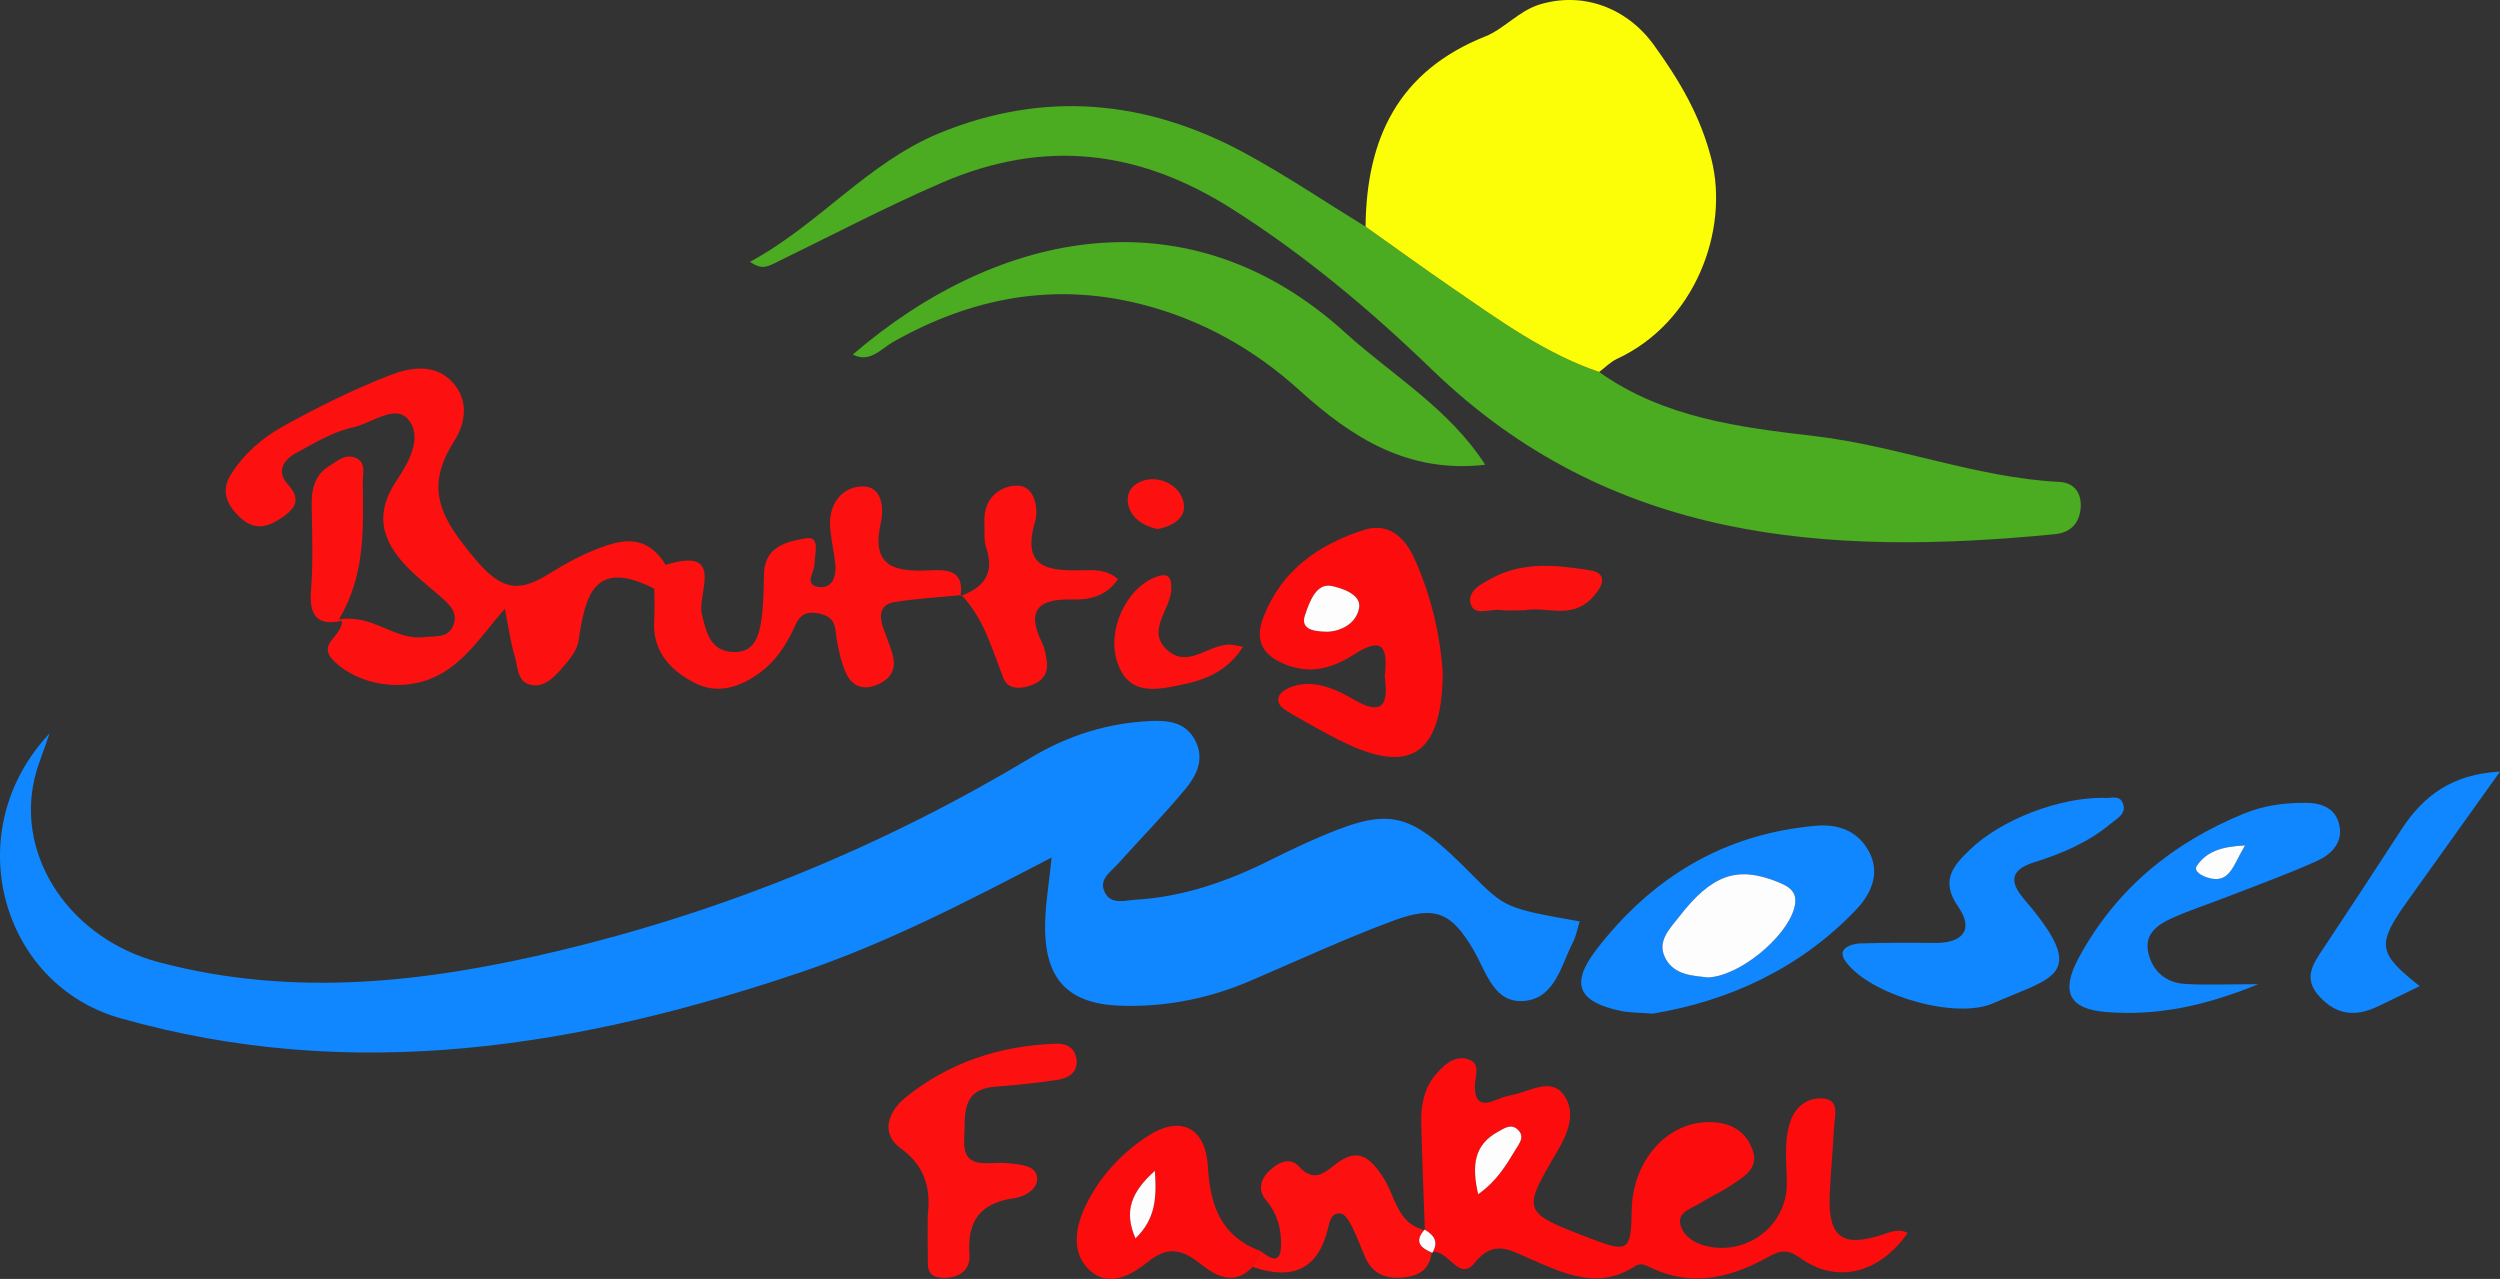 <?xml version="1.0" encoding="utf-8"?>
<!-- Generator: Adobe Illustrator 19.0.0, SVG Export Plug-In . SVG Version: 6.00 Build 0)  -->
<svg version="1.1" id="Ebene_1" xmlns="http://www.w3.org/2000/svg" xmlns:xlink="http://www.w3.org/1999/xlink" x="0px" y="0px"
	 viewBox="0 0 334.629 171.187" style="enable-background:new 0 0 334.629 171.187;" xml:space="preserve">
<rect x="0" y="0" width="334.629" height="171.187" fill="#333333" stroke="none"/>
<style type="text/css">
	.st0{fill:#1087FE;}
	.st1{fill:#4BAB21;}
	.st2{fill:#FCFE08;}
	.st3{fill:#FD1010;}
	.st4{fill:#FD0C0D;}
	.st5{fill:#FDFDFD;}
</style>
<path class="st0" d="M211.441,123.33c-0.3,0.956-0.469,1.942-0.902,2.794
	c-1.558,3.06-2.383,7.312-6.252,7.825c-4.294,0.569-5.306-3.788-7.018-6.723
	c-2.934-5.029-5.084-6.098-10.712-4.015c-6.535,2.419-12.872,5.373-19.287,8.111
	c-5.431,2.318-11.071,3.446-16.995,3.306c-6.886-0.163-10.203-3.116-10.384-9.963
	c-0.082-3.112,0.522-6.242,0.863-9.884c-11.144,5.81-22.016,11.451-33.557,15.352
	c-29.786,10.068-59.972,15.002-91.152,6.137
	C0.112,131.74-5.678,111.257,6.637,98.164c-0.879,2.596-1.584,4.245-1.995,5.965
	c-2.555,10.682,4.885,21.555,16.588,24.658c18.105,4.8,35.898,2.72,53.778-1.575
	c22.367-5.374,43.312-13.998,63.002-25.813c4.918-2.951,10.29-4.647,16.046-4.891
	c2.38-0.101,4.724,0.167,5.972,2.699c1.235,2.507,0.084,4.658-1.395,6.439
	c-2.868,3.453-6.025,6.665-9.023,10.011c-0.956,1.067-2.581,2.032-1.738,3.767
	c0.836,1.721,2.662,1.098,4.055,1.015c6.413-0.382,12.362-2.437,18.065-5.297
	c1.636-0.82,3.283-1.62,4.953-2.367c11.05-4.943,13.336-4.511,21.852,4.067
	C201.482,121.561,201.508,121.573,211.441,123.33z"/>
<path class="st1" d="M214.047,49.793c8.618,6.135,18.824,7.41,28.807,8.575
	c11.114,1.297,21.606,5.565,32.813,6.141c1.971,0.101,2.97,1.479,2.835,3.421
	c-0.145,2.083-1.326,3.366-3.467,3.575c-30.485,2.971-59.477,1.054-83.333-22.002
	c-8.191-7.917-17.035-15.354-26.805-21.547
	c-12.461-7.899-25.111-9.436-38.857-3.487c-7.633,3.304-14.959,7.166-22.417,10.788
	c-0.985,0.479-1.765,0.829-3.236-0.216c9.211-4.958,15.779-13.307,25.419-17.248
	c14.014-5.729,27.676-4.42,40.811,2.696c5.542,3.002,10.786,6.553,16.166,9.854
	c3.889,2.753,7.747,5.55,11.674,8.248C200.677,42.861,206.802,47.311,214.047,49.793z
	"/>
<path class="st2" d="M214.047,49.793c-7.245-2.482-13.37-6.932-19.589-11.204
	c-3.927-2.697-7.785-5.495-11.674-8.248c0.114-11.785,4.349-20.818,16.048-25.476
	c2.467-0.982,4.475-3.404,7.204-4.248c5.76-1.782,11.697,0.374,15.33,5.398
	c3.412,4.719,6.291,9.557,7.739,15.411c2.312,9.346-2.123,21.726-12.673,26.612
	C215.554,48.445,214.838,49.2,214.047,49.793z"/>
<path class="st3" d="M128.685,79.653c-2.995,0.297-6.012,0.459-8.978,0.937
	c-1.991,0.321-2.042,1.871-1.481,3.484c0.437,1.255,0.993,2.48,1.301,3.765
	c0.463,1.933-0.477,3.179-2.259,3.874c-1.923,0.75-3.326,0.004-4.081-1.726
	c-0.589-1.35-0.905-2.842-1.172-4.303c-0.289-1.578,0.026-3.094-2.436-3.576
	c-2.471-0.484-2.82,0.984-3.523,2.423c-1.038,2.123-2.34,4.02-4.262,5.451
	c-2.716,2.022-5.754,3.019-8.858,1.402c-3.203-1.669-5.609-4.176-5.372-8.272
	c0.096-1.652,0.016-3.313,0.016-4.314c-8.176-4.171-9.262,1.11-10.147,7.003
	c-0.202,1.343-1.336,2.652-2.303,3.746c-1.081,1.223-2.435,2.587-4.234,2.086
	c-1.691-0.471-1.573-2.411-1.987-3.766c-0.579-1.892-0.83-3.884-1.333-6.389
	c-3.095,3.542-5.36,7.254-9.403,9.145c-4.273,1.998-10.067,1.125-13.421-2.09
	c-2.501-2.396,1.13-3.29,1.014-5.441c-3.297,0.75-4.407-0.709-4.14-4.036
	c0.306-3.807,0.15-7.657,0.094-11.486c-0.031-2.137,0.418-4.008,2.33-5.18
	c1.088-0.667,2.207-1.74,3.617-1.081c1.341,0.627,0.891,2.023,0.894,3.128
	c0.021,6.133,0.457,12.333-3.204,18.488c4.564-0.795,7.452,2.853,11.448,2.353
	c1.457-0.182,3.153,0.198,3.861-1.546c0.693-1.707-0.474-2.807-1.631-3.816
	c-1.253-1.093-2.56-2.128-3.769-3.267c-3.752-3.533-5.533-7.311-2.207-12.281
	c1.63-2.435,3.585-5.868,1.563-8.253c-1.74-2.052-4.905,0.56-7.38,1.093
	c-2.69,0.579-5.212,2.119-7.683,3.468c-1.597,0.872-2.586,2.424-1.083,4.09
	c1.665,1.845,1.352,3.047-0.552,4.391c-1.981,1.398-3.815,1.974-5.8,0.095
	c-1.749-1.655-2.619-3.526-1.212-5.76c1.72-2.731,4.179-4.87,6.911-6.388
	c4.637-2.577,9.429-4.961,14.368-6.879c2.675-1.039,5.992-1.657,8.39,0.956
	c2.253,2.456,1.715,5.512,0.174,7.93c-4.119,6.463-1.562,10.482,3.001,15.898
	c4.131,4.904,6.621,3.746,10.528,1.318c1.686-1.048,3.473-1.983,5.313-2.724
	c3.175-1.278,6.403-2.184,8.982,1.228c0.2,0.265,0.475,0.797,0.578,0.765
	c8.059-2.504,4.098,3.955,4.792,6.654c0.619,2.406,1.079,4.745,3.938,5.007
	c3.165,0.29,3.754-2.237,4.072-4.607c0.265-1.971,0.241-3.982,0.31-5.976
	c0.125-3.617,3.298-4.227,5.599-4.62c1.981-0.339,1.17,2.061,1.16,3.424
	c-0.008,1.092-1.499,2.855,0.605,3.093c1.847,0.209,2.353-1.523,2.163-3.192
	c-0.189-1.653-0.586-3.289-0.687-4.945c-0.181-2.963,1.58-5.209,4.173-5.33
	c2.882-0.135,3.044,2.994,2.611,4.913c-1.303,5.772,1.762,6.532,6.304,6.333
	c2.232-0.098,4.945-0.278,4.372,3.435L128.685,79.653z"/>
<path class="st4" d="M190.721,164.643c-0.168-4.784-0.374-9.568-0.487-14.354
	c-0.057-2.376,0.401-4.711,2.003-6.536c1.076-1.226,2.476-2.549,4.285-1.967
	c1.729,0.557,0.914,2.281,0.895,3.483c-0.041,2.587,1.125,2.735,3.098,1.851
	c0.75-0.336,1.59-0.475,2.396-0.677c2.185-0.548,4.808-2.147,6.426,0.144
	c1.649,2.337,0.549,5.079-0.873,7.497c-4.789,8.146-4.769,8.158,4.35,11.668
	c5.12,1.971,5.513,1.71,5.592-3.702c0.103-7.068,5.224-12.393,11.249-11.815
	c2.437,0.234,4.094,1.44,4.906,3.623c0.929,2.497-1.072,3.6-2.705,4.704
	c-1.372,0.927-2.905,1.611-4.312,2.491c-1.197,0.748-3.197,1.199-2.552,3.101
	c0.46,1.356,1.836,2.273,3.422,2.641c5.534,1.285,10.775-2.818,10.755-8.389
	c-0.01-2.815-0.451-5.683,0.514-8.424c0.765-2.173,2.733-3.247,4.687-2.9
	c1.851,0.328,1.192,2.439,1.12,3.867c-0.152,2.991-0.459,5.974-0.58,8.965
	c-0.233,5.732,1.671,7.129,7.166,5.313c1.076-0.356,2.106-0.788,3.28-0.207
	c-3.842,5.476-9.552,6.909-14.494,3.292c-2.081-1.523-3.315-0.518-4.884,0.31
	c-4.763,2.512-9.639,3.538-14.788,1.161c-0.736-0.34-1.479-0.863-2.328-0.31
	c-4.98,3.247-9.54,0.979-14.154-1.014c-2.494-1.077-4.777-2.655-7.343,0.593
	c-2.09,2.645-3.514-1.947-5.728-1.442c0-0,0.078,0.077,0.078,0.077
	c0.9-1.442,0.241-2.372-1.021-3.103L190.721,164.643z M197.856,159.854
	c2.498-1.774,3.741-3.885,4.999-5.971c0.493-0.818,1.287-1.716,0.327-2.65
	c-0.898-0.873-1.749-0.253-2.658,0.244
	C197.327,153.224,196.963,155.948,197.856,159.854z"/>
<path class="st1" d="M198.802,62.209c-10.336,1.188-17.869-3.632-24.857-9.964
	c-6.125-5.55-13.199-9.51-21.26-11.542c-11.759-2.963-22.737-0.822-33.168,5.082
	c-1.622,0.918-3.071,2.838-5.375,1.675c19.604-16.854,45.07-21.857,65.88-2.967
	C186.344,50.232,193.909,54.62,198.802,62.209z"/>
<path class="st4" d="M193.114,90.014c-0.071,10.798-4.213,13.503-12.609,9.645
	c-2.55-1.172-4.982-2.607-7.426-3.995c-0.984-0.559-2.428-1.304-1.855-2.531
	c0.378-0.81,1.881-1.389,2.949-1.523c2.577-0.324,4.926,0.804,7.057,2.041
	c3.769,2.188,4.635,0.722,4.138-2.914c-0.022-0.163-0.01-0.333,0.007-0.498
	c0.375-3.612-0.313-5.102-4.126-2.643c-2.772,1.788-5.846,2.776-9.384,1.266
	c-3.208-1.37-3.849-3.453-2.724-6.339c2.42-6.207,7.4-9.67,13.448-11.595
	c3.19-1.016,5.37,0.88,6.694,3.759
	C191.742,80.036,192.844,85.693,193.114,90.014z M177.674,84.557
	c1.601-0.042,3.835-0.954,4.242-3.174c0.36-1.967-2.731-2.741-3.639-2.941
	c-2.101-0.462-2.989,2.104-3.596,3.883
	C174.088,84.061,175.449,84.548,177.674,84.557z"/>
<path class="st0" d="M221.237,135.678c-1.977-0.157-3.16-0.124-4.286-0.363
	c-5.727-1.213-6.809-3.602-3.284-8.192c7.409-9.65,17.08-15.518,29.385-16.593
	c3.071-0.268,5.686,0.725,7.147,3.516c1.547,2.955,0.151,5.723-1.787,7.753
	C240.799,129.77,231.243,134.004,221.237,135.678z M228.584,130.832
	c4.165-0.13,10.415-5.259,11.553-9.192c0.646-2.23-0.606-2.963-2.274-3.624
	c-5.334-2.115-8.711-0.982-13.105,4.684c-1.262,1.628-3.124,3.375-1.753,5.731
	C224.222,130.52,226.558,130.593,228.584,130.832z"/>
<path class="st0" d="M281.487,106.791c0.922,0.15,2.186-0.49,2.659,0.718
	c0.552,1.408-0.776,2.034-1.621,2.737c-2.991,2.489-6.503,3.999-10.173,5.146
	c-3.108,0.971-3.566,2.472-1.399,4.995c8.813,10.263,3.874,10.336-4.134,13.89
	c-4.917,2.182-15.625-0.873-19.301-4.997c-0.593-0.665-1.211-1.471-0.705-2.158
	c0.397-0.539,1.426-0.823,2.186-0.845c3.326-0.099,6.656-0.105,9.983-0.063
	c3.703,0.046,5.278-1.769,3.129-4.843c-2.459-3.517-0.642-5.514,1.595-7.667
	C267.859,109.708,275.549,106.757,281.487,106.791z"/>
<path class="st0" d="M302.265,131.735c-7.449,3.056-13.731,4.228-20.261,3.736
	c-5.14-0.387-6.197-2.77-3.754-7.28c4.983-9.199,12.531-15.36,22.08-19.28
	c2.658-1.091,5.419-1.47,8.293-1.452c2.281,0.015,4.043,0.786,4.515,3.046
	c0.48,2.297-1.13,3.882-2.951,4.707c-3.931,1.781-8.007,3.243-12.032,4.813
	c-2.477,0.966-5.021,1.779-7.439,2.873c-1.846,0.835-3.682,2.054-3.19,4.483
	c0.511,2.522,2.266,4.13,4.854,4.31
	C295.188,131.886,298.021,131.735,302.265,131.735z M300.496,113.162
	c-3.098,0.142-5.144,0.804-6.436,2.716c-0.516,0.763,0.711,1.369,1.415,1.588
	C298.462,118.396,298.869,115.888,300.496,113.162z"/>
<path class="st3" d="M124.182,162.717c0.311-2.842,0.145-6.3-3.601-8.994
	c-2.801-2.014-1.667-4.958,0.593-6.794c5.827-4.732,12.662-6.959,20.148-7.229
	c1.571-0.057,2.638,0.658,2.787,2.196c0.158,1.633-1.119,2.414-2.456,2.625
	c-2.779,0.439-5.591,0.711-8.398,0.93c-4.705,0.367-4.001,3.767-4.193,6.927
	c-0.23,3.787,2.211,3.325,4.54,3.283c0.497-0.009,0.999-0.006,1.491,0.054
	c1.446,0.175,3.392,0.224,3.699,1.729c0.34,1.669-1.681,2.742-2.885,2.904
	c-4.632,0.624-6.473,2.97-6.142,7.6c0.154,2.156-1.514,3.18-3.669,3.085
	c-2.319-0.102-1.857-1.879-1.904-3.3
	C124.147,166.409,124.182,165.081,124.182,162.717z"/>
<path class="st4" d="M167.67,169.577c-2.541,2.665-4.998,1.162-7.075-0.483
	c-2.424-1.92-4.356-2.29-6.947-0.193c-2.341,1.895-5.472,3.59-8.068,0.854
	c-2.234-2.355-1.552-5.738-0.244-8.425c1.837-3.772,4.679-6.895,8.213-9.216
	c4.392-2.885,7.819-1.293,8.128,4.047c0.302,5.217,1.763,9.355,7.051,11.291
	C168.376,168.161,168.023,168.869,167.67,169.577z M154.581,156.717
	c-3.199,2.87-4.165,5.453-2.595,9.038
	C154.637,163.207,154.849,160.387,154.581,156.717z"/>
<path class="st0" d="M334.629,103.284c-4.344,6.078-8.358,11.693-12.37,17.308
	c-4.177,5.846-4.007,6.951,1.615,11.4c-1.842,0.896-3.747,1.852-5.676,2.755
	c-2.832,1.326-5.328,1.189-7.657-1.275c-2.395-2.533-0.916-4.474,0.497-6.603
	c3.491-5.261,6.962-10.536,10.394-15.836
	C324.38,106.48,328.301,103.599,334.629,103.284z"/>
<path class="st3" d="M167.67,169.577c0.353-0.708,0.706-1.416,1.059-2.124
	c1.294,0.976,2.695,1.936,2.745-0.818c0.04-2.177-0.508-4.211-2.012-5.987
	c-1.126-1.329-0.77-2.816,0.492-3.988c1.185-1.1,2.71-1.847,3.945-0.489
	c1.805,1.984,3.199,1.015,4.672-0.184c3.053-2.486,4.735-1.262,6.648,1.729
	c1.56,2.44,1.816,6.131,5.504,6.929c-0-0.001-0.03-0.057-0.03-0.057
	c-1.465,1.628-0.509,2.46,1.021,3.103c0,0-0.078-0.077-0.078-0.077
	c-0.291,2.409-1.814,3.25-4.065,3.398c-2.25,0.148-3.89-0.598-4.817-2.692
	c-0.603-1.361-1.1-2.773-1.769-4.099c-0.35-0.692-0.887-1.66-1.484-1.78
	c-1.219-0.244-1.513,0.973-1.727,1.894
	C176.442,170.04,172.874,171.37,167.67,169.577z"/>
<path class="st3" d="M128.57,79.783c3.061-1.125,4.601-2.989,3.438-6.447
	c-0.357-1.06-0.187-2.3-0.242-3.458c-0.15-3.154,2.062-4.929,4.5-4.871
	c2.203,0.052,2.795,3.068,2.282,4.807c-1.838,6.229,1.735,6.622,6.277,6.52
	c1.537-0.034,3.243-0.159,4.817,1.171c-1.496,2.265-3.737,2.801-6.02,2.736
	c-4.488-0.127-6.374,1.289-4.124,5.835c0.359,0.725,0.48,1.588,0.607,2.403
	c0.281,1.796-0.714,2.809-2.283,3.323c-1.357,0.445-2.933,0.425-3.493-0.987
	c-1.547-3.905-2.609-8.021-5.645-11.164
	C128.685,79.653,128.57,79.783,128.57,79.783z"/>
<path class="st3" d="M166.379,86.577c-2.107,3.309-5.101,4.425-8.094,5.047
	c-3.306,0.688-7.185,1.644-8.73-2.976c-1.428-4.268,1.152-9.744,4.923-11.324
	c1.941-0.813,2.384-0.064,2.293,1.664c-0.145,2.752-3.513,5.601-0.344,8.183
	c2.806,2.286,5.559-1.155,8.467-0.868
	C165.213,86.335,165.529,86.418,166.379,86.577z"/>
<path class="st3" d="M204.163,81.676c-1.357,0-2.364,0.11-3.336-0.026
	c-1.37-0.193-3.46,0.867-3.958-0.769c-0.537-1.761,1.384-2.706,2.832-3.492
	c4.201-2.28,8.798-1.746,13.107-1.056c2.891,0.463,1.355,2.705,0.015,3.979
	C210.172,82.832,206.805,81.17,204.163,81.676z"/>
<path class="st3" d="M154.937,70.815c-2.099-0.461-3.847-1.69-3.985-3.751
	c-0.147-2.192,2.123-3.062,3.752-2.904c1.916,0.185,3.848,1.719,3.775,3.819
	C158.424,69.545,156.682,70.52,154.937,70.815z"/>
<path class="st5" d="M197.856,159.854c-0.893-3.906-0.528-6.631,2.668-8.377
	c0.909-0.496,1.76-1.117,2.658-0.244c0.96,0.934,0.166,1.832-0.327,2.65
	C201.597,155.969,200.354,158.08,197.856,159.854z"/>
<path class="st5" d="M191.712,167.689c-1.53-0.643-2.486-1.474-1.021-3.103
	C191.954,165.317,192.612,166.247,191.712,167.689z"/>
<path class="st5" d="M177.674,84.557c-2.225-0.009-3.586-0.496-2.993-2.233
	c0.607-1.779,1.495-4.344,3.596-3.883c0.908,0.199,4,0.974,3.639,2.941
	C181.509,83.603,179.275,84.515,177.674,84.557z"/>
<path class="st5" d="M228.584,130.832c-2.026-0.239-4.362-0.312-5.578-2.402
	c-1.371-2.356,0.49-4.103,1.753-5.731c4.394-5.665,7.771-6.799,13.105-4.684
	c1.668,0.661,2.92,1.394,2.274,3.624
	C238.998,125.573,232.749,130.702,228.584,130.832z"/>
<path class="st5" d="M300.496,113.162c-1.627,2.725-2.034,5.234-5.021,4.304
	c-0.704-0.219-1.931-0.825-1.415-1.588
	C295.352,113.966,297.398,113.304,300.496,113.162z"/>
<path class="st5" d="M154.581,156.717c0.268,3.671,0.056,6.49-2.595,9.038
	C150.416,162.17,151.381,159.587,154.581,156.717z"/>
</svg>
